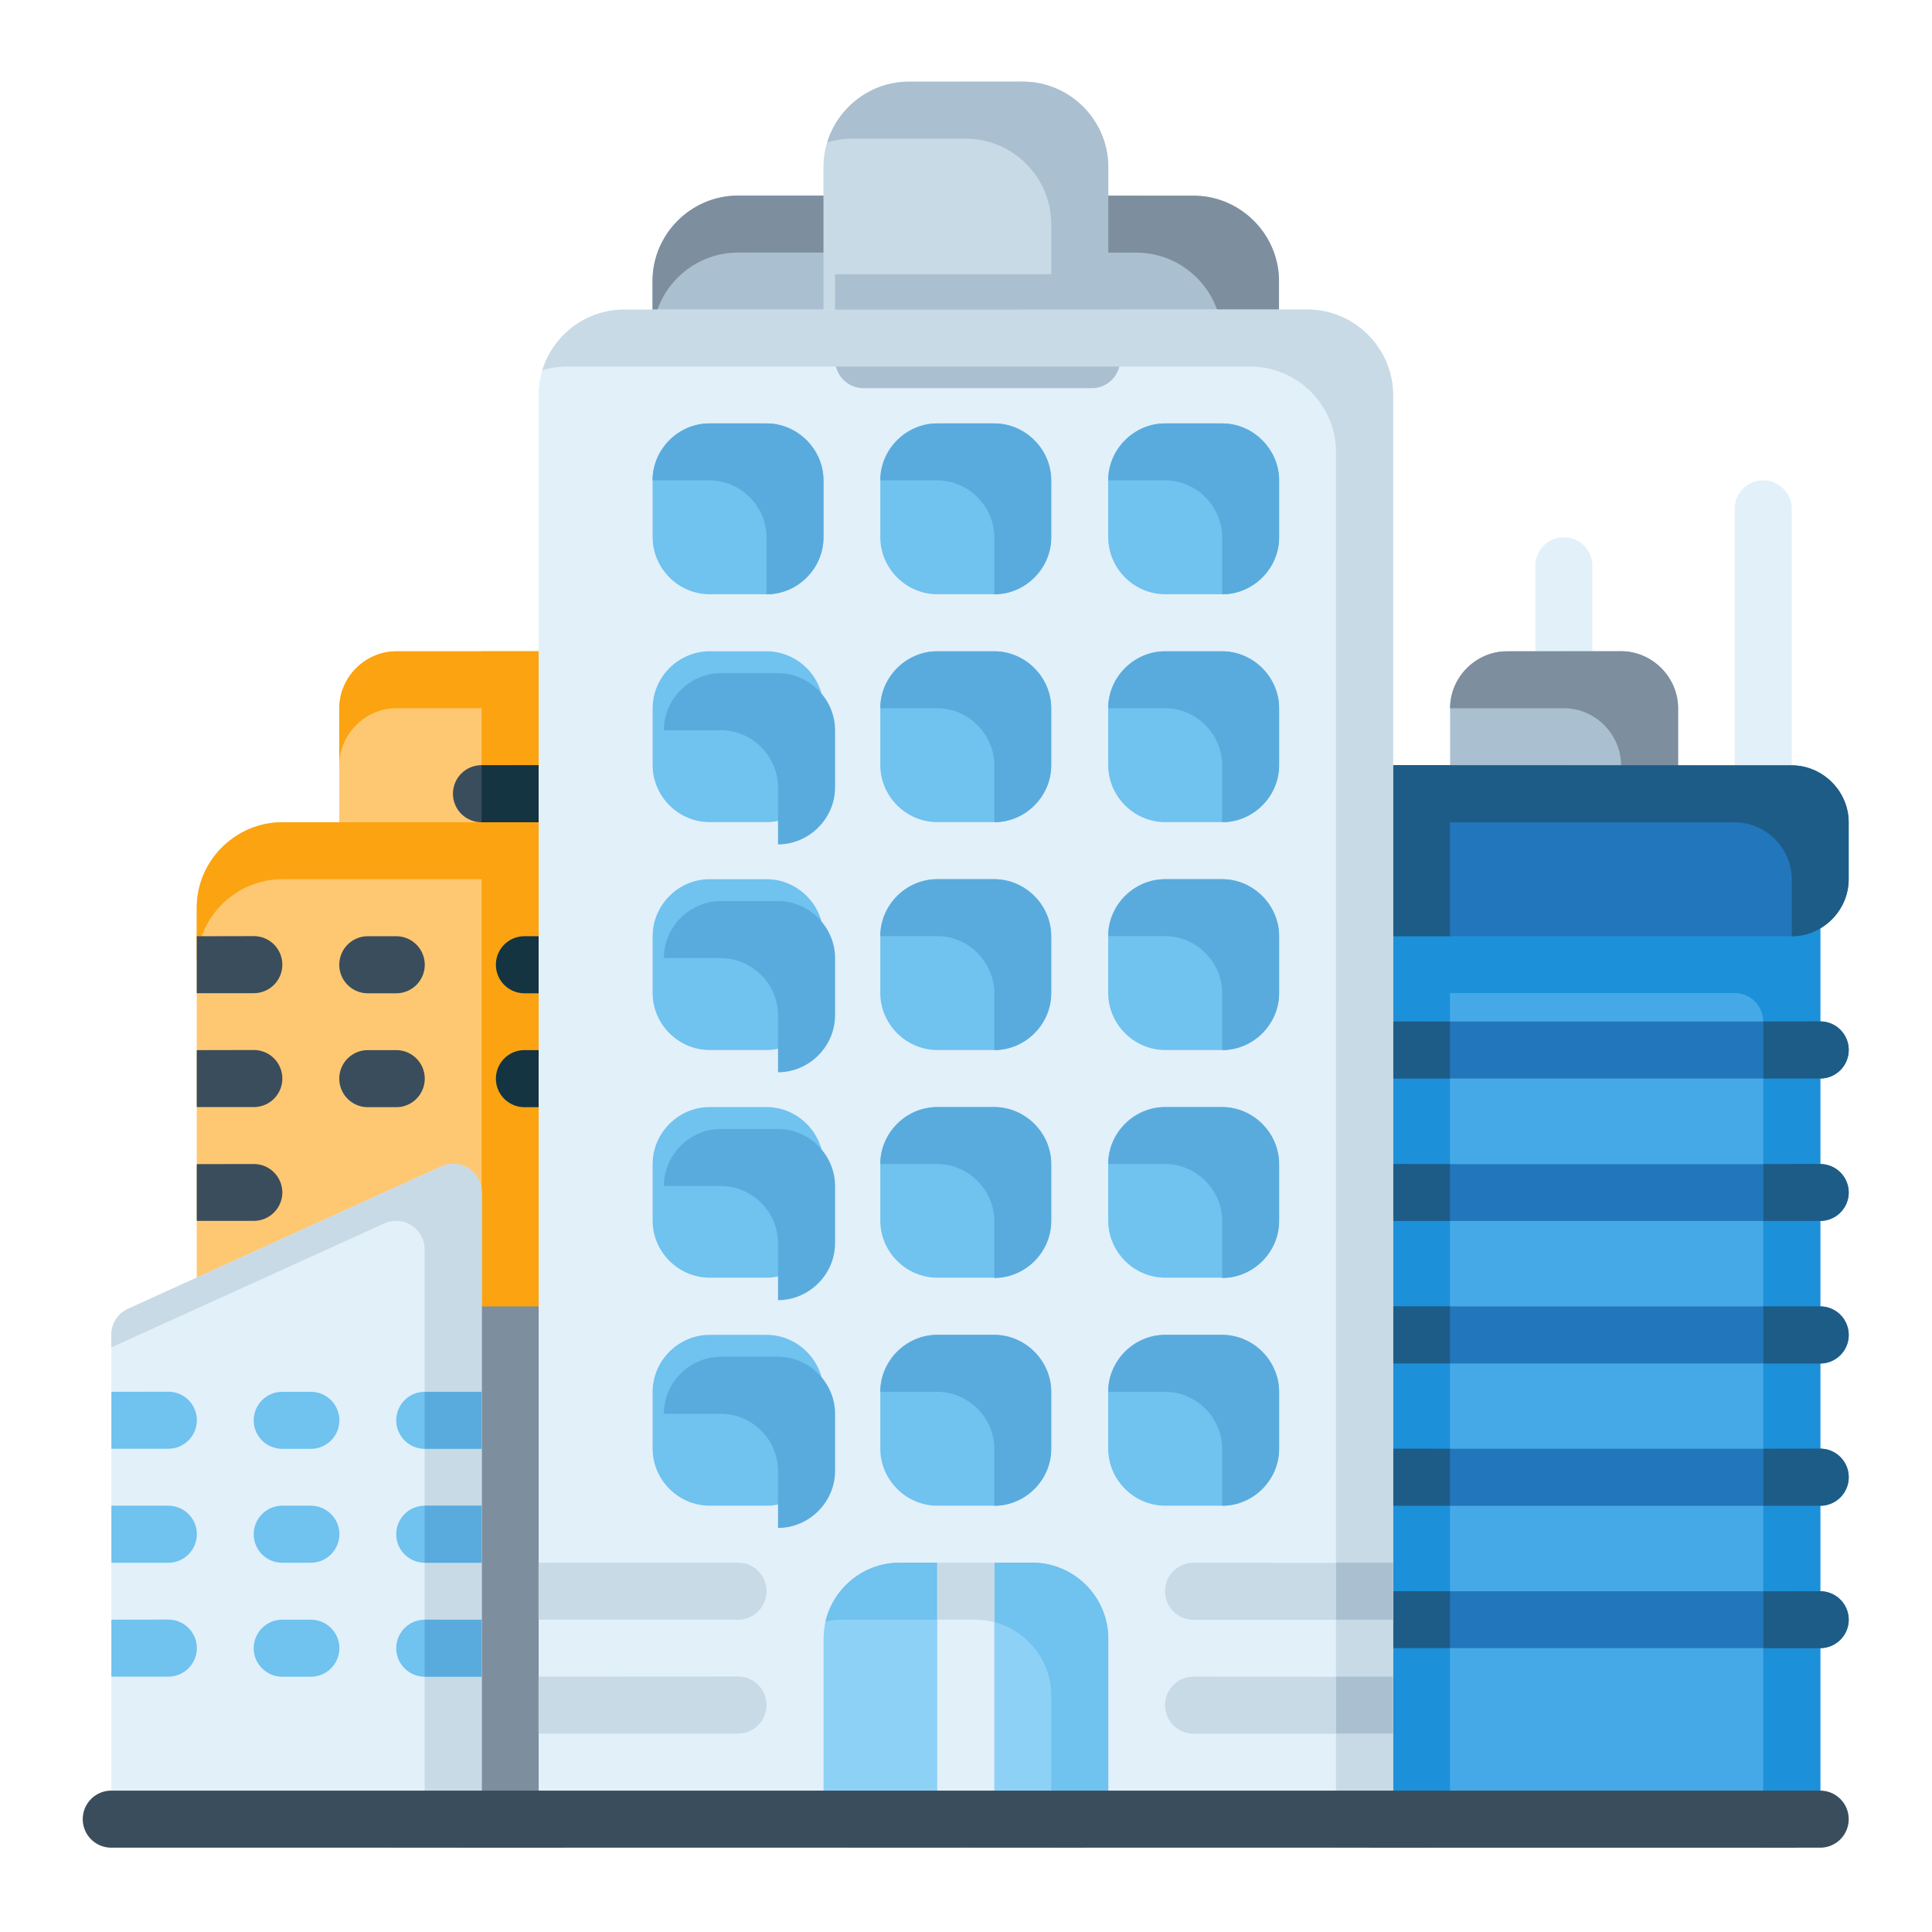 <?xml version="1.0" encoding="UTF-8" standalone="no"?> <svg xmlns:inkscape="http://www.inkscape.org/namespaces/inkscape" xmlns:sodipodi="http://sodipodi.sourceforge.net/DTD/sodipodi-0.dtd" xmlns="http://www.w3.org/2000/svg" xmlns:svg="http://www.w3.org/2000/svg" xmlns:rdf="http://www.w3.org/1999/02/22-rdf-syntax-ns#" xmlns:cc="http://creativecommons.org/ns#" xmlns:dc="http://purl.org/dc/elements/1.1/" width="64pt" height="64pt" viewBox="0 0 22.578 22.578" version="1.1" id="svg831" inkscape:version="1.1.2 (b8e25be833, 2022-02-05)" sodipodi:docname="Export - Unblash - 64px.svg.2022_11_25_22_15_20.0.svg" inkscape:export-filename="E:\Icon Design\TR Icon Design Project\Carlos - Icon Design Project\November\Asli Siap\Flat\09 - House Certificate.png" inkscape:export-xdpi="576" inkscape:export-ydpi="576"><defs id="defs825"><pattern id="EMFhbasepattern" patternUnits="userSpaceOnUse" width="6" height="6" x="0" y="0"></pattern><pattern id="EMFhbasepattern-9" patternUnits="userSpaceOnUse" width="6" height="6" x="0" y="0"></pattern><pattern id="EMFhbasepattern-0" patternUnits="userSpaceOnUse" width="6" height="6" x="0" y="0"></pattern><pattern id="EMFhbasepattern-7" patternUnits="userSpaceOnUse" width="6" height="6" x="0" y="0"></pattern><pattern id="EMFhbasepattern-2" patternUnits="userSpaceOnUse" width="6" height="6" x="0" y="0"></pattern><pattern id="EMFhbasepattern-98" patternUnits="userSpaceOnUse" width="6" height="6" x="0" y="0"></pattern><pattern id="EMFhbasepattern-6" patternUnits="userSpaceOnUse" width="6" height="6" x="0" y="0"></pattern><pattern id="EMFhbasepattern-01" patternUnits="userSpaceOnUse" width="6" height="6" x="0" y="0"></pattern><pattern id="EMFhbasepattern-07" patternUnits="userSpaceOnUse" width="6" height="6" x="0" y="0"></pattern><pattern id="EMFhbasepattern-8" patternUnits="userSpaceOnUse" width="6" height="6" x="0" y="0"></pattern><pattern id="EMFhbasepattern-4" patternUnits="userSpaceOnUse" width="6" height="6" x="0" y="0"></pattern><pattern id="EMFhbasepattern-40" patternUnits="userSpaceOnUse" width="6" height="6" x="0" y="0"></pattern><pattern id="EMFhbasepattern-08" patternUnits="userSpaceOnUse" width="6" height="6" x="0" y="0"></pattern><pattern id="EMFhbasepattern-04" patternUnits="userSpaceOnUse" width="6" height="6" x="0" y="0"></pattern><pattern id="EMFhbasepattern-014" patternUnits="userSpaceOnUse" width="6" height="6" x="0" y="0"></pattern><pattern id="EMFhbasepattern-27" patternUnits="userSpaceOnUse" width="6" height="6" x="0" y="0"></pattern><pattern id="EMFhbasepattern-09" patternUnits="userSpaceOnUse" width="6" height="6" x="0" y="0"></pattern><pattern id="EMFhbasepattern-5" patternUnits="userSpaceOnUse" width="6" height="6" x="0" y="0"></pattern><pattern id="EMFhbasepattern-018" patternUnits="userSpaceOnUse" width="6" height="6" x="0" y="0"></pattern><pattern id="EMFhbasepattern-3" patternUnits="userSpaceOnUse" width="6" height="6" x="0" y="0"></pattern></defs><g inkscape:label="Icon" inkscape:groupmode="layer" id="layer1" transform="translate(0,-274.422)"><g id="g66456" style="display:inline;stroke-width:0.795" transform="matrix(1.258,0,0,1.258,-76.225,-235.43)"><path style="color:#000000;fill:#aabfd0;stroke-width:0.795;stroke-linecap:round;stroke-linejoin:round;-inkscape-stroke:none" d="m 70.027,407.105 a 0.265,0.265 0 0 0 -0.264,0.266 l 0.023,2.854 a 0.265,0.265 0 0 0 0.436,0.201 l 2.156,-1.795 a 0.265,0.265 0 0 0 0.096,-0.203 v -0.529 c 3e-6,-0.435 -0.358,-0.793 -0.793,-0.793 z" id="path421726"></path><path id="path449894" style="color:#000000;fill:#7d8e9e;fill-opacity:1;stroke-width:0.795;stroke-linecap:round;stroke-linejoin:round;-inkscape-stroke:none" d="m 70.027,407.105 a 0.265,0.265 0 0 0 -0.264,0.266 l 0.002,0.264 h 1.386 c 0.435,0 0.793,0.358 0.793,0.793 v 0.529 a 0.265,0.265 0 0 1 -0.004,0.038 l 0.437,-0.364 a 0.265,0.265 0 0 0 0.096,-0.203 v -0.529 c 2e-6,-0.435 -0.358,-0.793 -0.793,-0.793 z"></path><path style="color:#000000;fill:#aabfd0;stroke-width:0.795;stroke-linecap:round;stroke-linejoin:round;-inkscape-stroke:none" d="m 67.447,407.105 c -0.435,0 -0.793,0.358 -0.793,0.793 v 1.232 a 0.265,0.265 0 0 0 0.283,0.264 l 2.703,-0.207 a 0.265,0.265 0 0 0 0.23,-0.348 l -0.52,-1.555 a 0.265,0.265 0 0 0 -0.25,-0.18 z" id="path421732"></path><path id="path444193" style="color:#000000;fill:#7d8e9e;fill-opacity:1;stroke-width:0.795;stroke-linecap:round;stroke-linejoin:round;-inkscape-stroke:none" d="m 69.102,407.105 h -1.655 c -0.435,0 -0.793,0.358 -0.793,0.793 v 0.529 c 0,-0.435 0.357,-0.793 0.793,-0.793 h 1.655 z" sodipodi:nodetypes="csscscc"></path><path style="color:#000000;fill:#c8dae5;stroke-width:0.795;stroke-linecap:round;stroke-linejoin:round;-inkscape-stroke:none" d="m 70.623,408.691 c 0.145,-5e-4 0.263,-0.118 0.264,-0.264 v -1.588 c 0,-0.435 -0.358,-0.793 -0.793,-0.793 h -1.059 c -0.435,0 -0.793,0.358 -0.793,0.793 v 1.588 c 4.96e-4,0.145 0.118,0.263 0.264,0.264 z" id="path423393"></path><path id="path451350" style="color:#000000;fill:#aabfd0;fill-opacity:1;stroke-width:0.795;stroke-linecap:round;stroke-linejoin:round;-inkscape-stroke:none" d="m 69.015,406.047 c -0.347,0.009 -0.641,0.245 -0.738,0.563 0.073,-0.022 0.15,-0.034 0.229,-0.034 h 1.059 c 0.435,0 0.793,0.357 0.793,0.793 v 1.322 h 0.266 c 0.145,-5.3e-4 0.263,-0.118 0.264,-0.264 v -1.588 c 0,-0.435 -0.357,-0.793 -0.793,-0.793 z" sodipodi:nodetypes="ccssscccscc"></path><path style="color:#000000;fill:#e2f0fa;stroke-width:0.795;stroke-linecap:round;stroke-linejoin:round;-inkscape-stroke:none" d="m 76.973,409.75 a 0.265,0.265 0 0 0 -0.266,0.266 v 2.645 a 0.265,0.265 0 0 0 0.266,0.266 0.265,0.265 0 0 0 0.264,-0.266 v -2.645 A 0.265,0.265 0 0 0 76.973,409.75 Z" id="path4550"></path><path style="color:#000000;fill:#e2f0fa;stroke-width:0.795;stroke-linecap:round;stroke-linejoin:round;-inkscape-stroke:none" d="m 75.121,410.279 a 0.265,0.265 0 0 0 -0.266,0.266 v 1.059 a 0.265,0.265 0 0 0 0.266,0.264 0.265,0.265 0 0 0 0.264,-0.264 v -1.059 a 0.265,0.265 0 0 0 -0.264,-0.266 z" id="path4552"></path><path style="color:#000000;fill:#aabfd0;stroke-width:0.795;stroke-linecap:round;stroke-linejoin:round;-inkscape-stroke:none" d="m 74.592,411.338 c -0.289,0 -0.529,0.24 -0.529,0.529 v 1.322 a 0.265,0.265 0 0 0 0.264,0.266 h 1.588 a 0.265,0.265 0 0 0 0.266,-0.266 v -1.322 c -3e-6,-0.289 -0.24,-0.529 -0.529,-0.529 z" id="path421752"></path><path id="path488096" style="color:#000000;fill:#7d8e9e;fill-opacity:1;stroke-width:0.795;stroke-linecap:round;stroke-linejoin:round;-inkscape-stroke:none" d="m 74.592,411.338 c -0.289,0 -0.529,0.24 -0.529,0.529 h 1.058 c 0.289,0 0.53,0.241 0.53,0.53 v 1.058 h 0.264 a 0.265,0.265 0 0 0 0.266,-0.266 v -1.322 c -3e-6,-0.289 -0.241,-0.53 -0.53,-0.53 z"></path><path style="color:#000000;fill:#46a9e7;stroke-width:0.795;stroke-linecap:round;stroke-linejoin:round;-inkscape-stroke:none" d="m 72.539,413.455 a 0.265,0.265 0 0 0 -0.266,0.246 l -0.592,8.467 a 0.265,0.265 0 0 0 0.264,0.283 h 5.291 a 0.265,0.265 0 0 0 0.266,-0.266 v -8.467 a 0.265,0.265 0 0 0 -0.266,-0.264 z" id="path421758"></path><path id="path517818" style="color:#000000;fill:#1c90d9;fill-opacity:1;stroke-width:0.795;stroke-linecap:round;stroke-linejoin:round;-inkscape-stroke:none" d="m 72.539,413.455 a 0.265,0.265 0 0 0 -0.266,0.246 l -0.592,8.467 a 0.265,0.265 0 0 0 0.264,0.283 h 1.851 a 0.265,0.265 0 0 0 0.266,-0.266 v -8.731 z"></path><path id="path461324" style="color:#000000;fill:#1c90d9;fill-opacity:1;stroke-width:0.795;stroke-linecap:round;stroke-linejoin:round;-inkscape-stroke:none" d="m 72.539,413.455 a 0.265,0.265 0 0 0 -0.266,0.246 l -0.057,0.812 h 4.49 a 0.265,0.265 0 0 1 0.266,0.264 v 7.674 h 0.264 a 0.265,0.265 0 0 0 0.266,-0.266 v -8.467 a 0.265,0.265 0 0 0 -0.266,-0.264 z"></path><path style="color:#000000;fill:#2276bc;stroke-width:0.795;stroke-linecap:round;stroke-linejoin:round;-inkscape-stroke:none" d="m 72.619,412.396 a 0.265,0.265 0 0 0 -0.264,0.266 l 0.006,1.059 a 0.265,0.265 0 0 0 0.264,0.264 h 4.611 c 0.289,0 0.529,-0.24 0.529,-0.529 v -0.529 c 0,-0.289 -0.24,-0.529 -0.529,-0.529 z" id="path421764"></path><path id="path519658" style="color:#000000;fill:#1d5c87;fill-opacity:1;stroke-width:0.795;stroke-linecap:round;stroke-linejoin:round;-inkscape-stroke:none" d="m 72.619,412.397 a 0.265,0.265 0 0 0 -0.264,0.266 l 0.006,1.058 a 0.265,0.265 0 0 0 0.264,0.264 h 1.437 v -1.588 z"></path><path id="path457300" style="color:#000000;fill:#1d5c87;fill-opacity:1;stroke-width:0.795;stroke-linecap:round;stroke-linejoin:round;-inkscape-stroke:none" d="m 72.619,412.397 a 0.265,0.265 0 0 0 -0.264,0.266 l 0.002,0.264 h 4.35 c 0.289,0 0.53,0.24 0.53,0.529 v 0.529 c 0,1.7e-4 0,2.6e-4 0,5.3e-4 0.289,-2.7e-4 0.529,-0.241 0.529,-0.53 v -0.529 c 0,-0.289 -0.241,-0.529 -0.53,-0.529 z"></path><path style="color:#000000;fill:#fec872;stroke-width:0.795;stroke-linecap:round;stroke-linejoin:round;-inkscape-stroke:none" d="m 64.273,411.338 c -0.289,0 -0.529,0.24 -0.529,0.529 v 1.322 a 0.265,0.265 0 0 0 0.264,0.266 h 2.732 a 0.265,0.265 0 0 0 0.232,-0.393 l -0.881,-1.588 a 0.265,0.265 0 0 0 -0.232,-0.137 z" id="path421770"></path><path id="path505806" style="color:#000000;fill:#fca311;fill-opacity:1;stroke-width:0.795;stroke-linecap:round;stroke-linejoin:round;-inkscape-stroke:none" d="m 65.066,411.338 v 2.117 h 1.674 a 0.265,0.265 0 0 0 0.233,-0.392 l -0.881,-1.588 a 0.265,0.265 0 0 0 -0.232,-0.137 z"></path><path id="path427576" style="color:#000000;fill:#fca311;fill-opacity:1;stroke-width:0.795;stroke-linecap:round;stroke-linejoin:round;-inkscape-stroke:none" d="m 65.86,411.338 h -1.586 c -0.289,0 -0.53,0.241 -0.53,0.53 v 0.529 c 0,-0.289 0.241,-0.53 0.53,-0.53 h 1.586 z" sodipodi:nodetypes="csscscc"></path><path style="color:#000000;fill:#fec872;stroke-width:0.795;stroke-linecap:round;stroke-linejoin:round;-inkscape-stroke:none" d="m 63.215,412.926 c -0.435,0 -0.795,0.358 -0.795,0.793 v 4.564 a 0.265,0.265 0 0 0 0.266,0.264 h 4.82 a 0.265,0.265 0 0 0 0.264,-0.289 l -0.475,-5.092 a 0.265,0.265 0 0 0 -0.264,-0.24 z" id="path421776"></path><path id="path434020" style="color:#000000;fill:#fca311;fill-opacity:1;stroke-width:0.795;stroke-linecap:round;stroke-linejoin:round;-inkscape-stroke:none" d="m 67.031,412.926 h -3.816 c -0.435,0 -0.795,0.358 -0.795,0.793 v 0.529 c 0,-0.435 0.36,-0.793 0.795,-0.793 h 3.816 z" sodipodi:nodetypes="csscscc"></path><path id="path509954" style="color:#000000;fill:#fca311;fill-opacity:1;stroke-width:0.795;stroke-linecap:round;stroke-linejoin:round;-inkscape-stroke:none" d="m 65.066,412.926 v 5.621 h 2.44 a 0.265,0.265 0 0 0 0.264,-0.289 l -0.474,-5.092 a 0.265,0.265 0 0 0 -0.264,-0.24 z"></path><path style="color:#000000;fill:#7d8e9e;fill-opacity:1;stroke-width:0.795;stroke-linecap:round;stroke-linejoin:round;-inkscape-stroke:none" d="m 64.273,417.424 a 0.265,0.265 0 0 0 -0.266,0.264 v 4.498 a 0.265,0.265 0 0 0 0.266,0.266 h 2.115 a 0.265,0.265 0 0 0 0.266,-0.266 v -4.498 a 0.265,0.265 0 0 0 -0.266,-0.264 z" id="path421782"></path><path style="color:#000000;fill:#3a4d5c;stroke-width:0.795;stroke-linecap:round;stroke-linejoin:round;-inkscape-stroke:none" d="m 65.066,412.396 a 0.265,0.265 0 0 0 -0.266,0.264 0.265,0.265 0 0 0 0.266,0.266 h 0.793 a 0.265,0.265 0 0 0 0.266,-0.266 0.265,0.265 0 0 0 -0.266,-0.264 z" id="path4592"></path><path id="path507958" style="color:#000000;fill:#143441;fill-opacity:1;stroke-width:0.795;stroke-linecap:round;stroke-linejoin:round;-inkscape-stroke:none" d="m 65.066,412.397 v 0.529 h 0.793 a 0.265,0.265 0 0 0 0.266,-0.266 0.265,0.265 0 0 0 -0.266,-0.264 z"></path><path style="color:#000000;fill:#e2f0fa;stroke-width:0.795;stroke-linecap:round;stroke-linejoin:round;-inkscape-stroke:none" d="m 64.691,416.124 -2.91,1.322 a 0.265,0.265 0 0 0 -0.154,0.242 v 4.498 a 0.265,0.265 0 0 0 0.264,0.264 h 2.91 a 0.265,0.265 0 0 0 0.266,-0.264 v -5.822 a 0.265,0.265 0 0 0 -0.375,-0.24 z" id="path435552"></path><path id="path436021" style="color:#000000;fill:#c8dae5;fill-opacity:1;stroke-width:0.795;stroke-linecap:round;stroke-linejoin:round;-inkscape-stroke:none" d="m 64.805,416.1 a 0.265,0.265 0 0 0 -0.114,0.024 l -2.91,1.322 a 0.265,0.265 0 0 0 -0.155,0.242 v 0.117 l 2.536,-1.152 a 0.265,0.265 0 0 1 0.375,0.24 v 5.557 h 0.264 a 0.265,0.265 0 0 0 0.266,-0.264 v -5.822 a 0.265,0.265 0 0 0 -0.261,-0.265 z"></path><path style="color:#000000;fill:#3a4d5c;stroke-width:0.795;stroke-linecap:round;stroke-linejoin:round;-inkscape-stroke:none" d="m 62.42,416.102 v 0.527 h 0.529 a 0.265,0.265 0 0 0 0.266,-0.264 0.265,0.265 0 0 0 -0.266,-0.264 z" id="path512196"></path><path style="color:#000000;fill:#143441;fill-opacity:1;stroke-width:0.795;stroke-linecap:round;stroke-linejoin:round;-inkscape-stroke:none" d="m 65.463,415.043 a 0.265,0.265 0 0 0 -0.264,0.264 0.265,0.265 0 0 0 0.264,0.266 h 0.926 a 0.265,0.265 0 0 0 0.266,-0.266 0.265,0.265 0 0 0 -0.266,-0.264 z" id="path512194"></path><path style="color:#000000;fill:#3a4d5c;stroke-width:0.795;stroke-linecap:round;stroke-linejoin:round;-inkscape-stroke:none" d="m 64.008,415.043 a 0.265,0.265 0 0 0 -0.264,0.264 0.265,0.265 0 0 0 0.264,0.266 h 0.266 a 0.265,0.265 0 0 0 0.264,-0.266 0.265,0.265 0 0 0 -0.264,-0.264 z" id="path512192"></path><path style="color:#000000;fill:#3a4d5c;stroke-width:0.795;stroke-linecap:round;stroke-linejoin:round;-inkscape-stroke:none" d="m 62.42,415.043 v 0.529 h 0.529 a 0.265,0.265 0 0 0 0.266,-0.266 0.265,0.265 0 0 0 -0.266,-0.264 z" id="path512190"></path><path style="color:#000000;fill:#143441;fill-opacity:1;stroke-width:0.795;stroke-linecap:round;stroke-linejoin:round;-inkscape-stroke:none" d="m 65.463,413.985 a 0.265,0.265 0 0 0 -0.264,0.264 0.265,0.265 0 0 0 0.264,0.266 h 0.926 a 0.265,0.265 0 0 0 0.266,-0.266 0.265,0.265 0 0 0 -0.266,-0.264 z" id="path512188"></path><path style="color:#000000;fill:#3a4d5c;stroke-width:0.795;stroke-linecap:round;stroke-linejoin:round;-inkscape-stroke:none" d="m 64.008,413.985 a 0.265,0.265 0 0 0 -0.264,0.264 0.265,0.265 0 0 0 0.264,0.266 h 0.266 a 0.265,0.265 0 0 0 0.264,-0.266 0.265,0.265 0 0 0 -0.264,-0.264 z" id="path512186"></path><path style="color:#000000;fill:#3a4d5c;stroke-width:0.795;stroke-linecap:round;stroke-linejoin:round;-inkscape-stroke:none" d="m 62.42,413.985 v 0.529 h 0.529 a 0.265,0.265 0 0 0 0.266,-0.266 0.265,0.265 0 0 0 -0.266,-0.264 z" id="path4578"></path><path style="color:#000000;fill:#2276bc;stroke-width:0.795;stroke-linecap:round;stroke-linejoin:round;-inkscape-stroke:none" d="m 73.268,414.777 a 0.265,0.265 0 0 0 -0.264,0.266 0.265,0.265 0 0 0 0.264,0.264 h 4.234 a 0.265,0.265 0 0 0 0.264,-0.264 0.265,0.265 0 0 0 -0.264,-0.266 z" id="path4538"></path><path style="color:#000000;fill:#2276bc;stroke-width:0.795;stroke-linecap:round;stroke-linejoin:round;-inkscape-stroke:none" d="m 73.268,416.102 a 0.265,0.265 0 0 0 -0.264,0.264 0.265,0.265 0 0 0 0.264,0.264 h 4.234 a 0.265,0.265 0 0 0 0.264,-0.264 0.265,0.265 0 0 0 -0.264,-0.264 z" id="path4540"></path><path style="color:#000000;fill:#2276bc;stroke-width:0.795;stroke-linecap:round;stroke-linejoin:round;-inkscape-stroke:none" d="m 73.268,417.424 a 0.265,0.265 0 0 0 -0.264,0.264 0.265,0.265 0 0 0 0.264,0.266 h 4.234 a 0.265,0.265 0 0 0 0.264,-0.266 0.265,0.265 0 0 0 -0.264,-0.264 z" id="path4542"></path><path style="color:#000000;fill:#2276bc;stroke-width:0.795;stroke-linecap:round;stroke-linejoin:round;-inkscape-stroke:none" d="m 73.268,418.746 a 0.265,0.265 0 0 0 -0.264,0.266 0.265,0.265 0 0 0 0.264,0.264 h 4.234 a 0.265,0.265 0 0 0 0.264,-0.264 0.265,0.265 0 0 0 -0.264,-0.266 z" id="path4544"></path><path style="color:#000000;fill:#2276bc;stroke-width:0.795;stroke-linecap:round;stroke-linejoin:round;-inkscape-stroke:none" d="m 73.268,420.07 a 0.265,0.265 0 0 0 -0.264,0.264 0.265,0.265 0 0 0 0.264,0.264 h 4.234 a 0.265,0.265 0 0 0 0.264,-0.264 0.265,0.265 0 0 0 -0.264,-0.264 z" id="path4546"></path><path id="path524465" style="color:#000000;fill:#1d5c87;fill-opacity:1;stroke-width:0.795;stroke-linecap:round;stroke-linejoin:round;-inkscape-stroke:none" d="m 73.267,414.777 a 0.265,0.265 0 0 0 -0.264,0.266 0.265,0.265 0 0 0 0.264,0.264 h 0.795 v -0.529 z m 0,1.324 a 0.265,0.265 0 0 0 -0.264,0.264 0.265,0.265 0 0 0 0.264,0.264 h 0.795 v -0.527 z m 0,1.322 a 0.265,0.265 0 0 0 -0.264,0.264 0.265,0.265 0 0 0 0.264,0.266 h 0.795 v -0.53 z m 0,1.322 a 0.265,0.265 0 0 0 -0.264,0.266 0.265,0.265 0 0 0 0.264,0.264 h 0.795 v -0.529 z m 0,1.324 a 0.265,0.265 0 0 0 -0.264,0.264 0.265,0.265 0 0 0 0.264,0.264 h 0.795 v -0.527 z"></path><path style="color:#000000;fill:#e2f0fa;stroke-width:0.795;stroke-linecap:round;stroke-linejoin:round;-inkscape-stroke:none" d="m 66.389,408.164 c -0.435,0 -0.793,0.358 -0.793,0.793 v 13.229 a 0.265,0.265 0 0 0 0.264,0.266 h 7.408 a 0.265,0.265 0 0 0 0.266,-0.266 v -13.229 c 0,-0.435 -0.36,-0.793 -0.795,-0.793 z" id="path421820"></path><path id="path88960" style="fill:#aabfd0;fill-opacity:1;stroke:none;stroke-width:1.59;stroke-linecap:round;stroke-linejoin:round" d="m 257.924,482.146 v 2.998 c 0.002,0.55 0.446,0.994 0.996,0.996 h 8.002 c 0.55,-0.002 0.994,-0.446 0.996,-0.996 v -2.998 z" transform="matrix(0.265,0,0,0.265,0,280.067)"></path><path id="path440676" style="color:#000000;fill:#c8dae5;fill-opacity:1;stroke-width:0.795;stroke-linecap:round;stroke-linejoin:round;-inkscape-stroke:none" d="m 66.389,408.164 c -0.356,0 -0.659,0.239 -0.759,0.563 0.073,-0.022 0.15,-0.034 0.229,-0.034 h 6.349 c 0.435,0 0.795,0.357 0.795,0.793 v 12.965 h 0.264 a 0.265,0.265 0 0 0 0.266,-0.266 v -13.229 c 0,-0.435 -0.36,-0.793 -0.795,-0.793 z"></path><path style="color:#000000;fill:#8ed1f7;stroke-width:0.795;stroke-linecap:round;stroke-linejoin:round;-inkscape-stroke:none" d="m 70.623,422.451 c 0.146,-5e-4 0.264,-0.119 0.264,-0.266 v -1.676 c 0,-0.387 -0.319,-0.705 -0.705,-0.705 -0.411,0 -0.823,0 -1.234,0 -0.387,0 -0.705,0.319 -0.705,0.705 v 1.676 c -5.73e-4,0.146 0.117,0.265 0.264,0.266 z" id="path424234" sodipodi:nodetypes="ccsccsccc"></path><g id="g454847" style="stroke-width:0.795"><path style="color:#000000;fill:#70c2ef;stroke-width:0.795;stroke-linecap:round;stroke-linejoin:round;-inkscape-stroke:none" d="m 67.184,417.688 c -0.289,0 -0.529,0.24 -0.529,0.529 v 0.529 c 4e-6,0.289 0.24,0.529 0.529,0.529 h 0.529 c 0.289,0 0.529,-0.24 0.529,-0.529 v -0.529 c -3e-6,-0.289 -0.24,-0.529 -0.529,-0.529 z" id="path421832"></path><path style="color:#000000;fill:#70c2ef;stroke-width:0.795;stroke-linecap:round;stroke-linejoin:round;-inkscape-stroke:none" d="m 69.299,417.688 c -0.289,0 -0.529,0.24 -0.529,0.529 v 0.529 c 4e-6,0.289 0.24,0.529 0.529,0.529 h 0.529 c 0.289,0 0.529,-0.24 0.529,-0.529 v -0.529 c -2e-6,-0.289 -0.24,-0.529 -0.529,-0.529 z" id="path421838"></path><path style="color:#000000;fill:#70c2ef;stroke-width:0.795;stroke-linecap:round;stroke-linejoin:round;-inkscape-stroke:none" d="m 71.416,417.688 c -0.289,0 -0.529,0.24 -0.529,0.529 v 0.529 c 4e-6,0.289 0.24,0.529 0.529,0.529 h 0.529 c 0.289,0 0.529,-0.24 0.529,-0.529 v -0.529 c -4e-6,-0.289 -0.24,-0.529 -0.529,-0.529 z" id="path421844"></path></g><g id="g454842" style="stroke-width:0.795"><path style="color:#000000;fill:#70c2ef;stroke-width:0.795;stroke-linecap:round;stroke-linejoin:round;-inkscape-stroke:none" d="m 67.184,415.572 c -0.289,0 -0.529,0.24 -0.529,0.529 v 0.527 c 4e-6,0.289 0.24,0.529 0.529,0.529 h 0.529 c 0.289,0 0.529,-0.24 0.529,-0.529 v -0.527 c -3e-6,-0.289 -0.24,-0.529 -0.529,-0.529 z" id="path421850"></path><path style="color:#000000;fill:#70c2ef;stroke-width:0.795;stroke-linecap:round;stroke-linejoin:round;-inkscape-stroke:none" d="m 69.299,415.572 c -0.289,0 -0.529,0.24 -0.529,0.529 v 0.527 c 4e-6,0.289 0.24,0.529 0.529,0.529 h 0.529 c 0.289,0 0.529,-0.24 0.529,-0.529 v -0.527 c -2e-6,-0.289 -0.24,-0.529 -0.529,-0.529 z" id="path421856"></path><path style="color:#000000;fill:#70c2ef;stroke-width:0.795;stroke-linecap:round;stroke-linejoin:round;-inkscape-stroke:none" d="m 71.416,415.572 c -0.289,0 -0.529,0.24 -0.529,0.529 v 0.527 c 4e-6,0.289 0.24,0.529 0.529,0.529 h 0.529 c 0.289,0 0.529,-0.24 0.529,-0.529 v -0.527 c -4e-6,-0.289 -0.24,-0.529 -0.529,-0.529 z" id="path421862"></path></g><g id="g454837" style="stroke-width:0.795"><path style="color:#000000;fill:#70c2ef;stroke-width:0.795;stroke-linecap:round;stroke-linejoin:round;-inkscape-stroke:none" d="m 67.184,413.455 c -0.289,0 -0.529,0.24 -0.529,0.529 v 0.529 c 4e-6,0.289 0.24,0.529 0.529,0.529 h 0.529 c 0.289,0 0.529,-0.24 0.529,-0.529 v -0.529 c -3e-6,-0.289 -0.24,-0.529 -0.529,-0.529 z" id="path421868"></path><path style="color:#000000;fill:#70c2ef;stroke-width:0.795;stroke-linecap:round;stroke-linejoin:round;-inkscape-stroke:none" d="m 69.299,413.455 c -0.289,0 -0.529,0.24 -0.529,0.529 v 0.529 c 4e-6,0.289 0.24,0.529 0.529,0.529 h 0.529 c 0.289,0 0.529,-0.24 0.529,-0.529 v -0.529 c -2e-6,-0.289 -0.24,-0.529 -0.529,-0.529 z" id="path421874"></path><path style="color:#000000;fill:#70c2ef;stroke-width:0.795;stroke-linecap:round;stroke-linejoin:round;-inkscape-stroke:none" d="m 71.416,413.455 c -0.289,0 -0.529,0.24 -0.529,0.529 v 0.529 c 4e-6,0.289 0.24,0.529 0.529,0.529 h 0.529 c 0.289,0 0.529,-0.24 0.529,-0.529 v -0.529 c -4e-6,-0.289 -0.24,-0.529 -0.529,-0.529 z" id="path421880"></path></g><g id="g454832" style="stroke-width:0.795"><path style="color:#000000;fill:#70c2ef;stroke-width:0.795;stroke-linecap:round;stroke-linejoin:round;-inkscape-stroke:none" d="m 67.184,411.338 c -0.289,0 -0.529,0.24 -0.529,0.529 v 0.529 c 4e-6,0.289 0.24,0.529 0.529,0.529 h 0.529 c 0.289,0 0.529,-0.24 0.529,-0.529 v -0.529 c -3e-6,-0.289 -0.24,-0.529 -0.529,-0.529 z" id="path421886"></path><path style="color:#000000;fill:#70c2ef;stroke-width:0.795;stroke-linecap:round;stroke-linejoin:round;-inkscape-stroke:none" d="m 69.299,411.338 c -0.289,0 -0.529,0.24 -0.529,0.529 v 0.529 c 4e-6,0.289 0.24,0.529 0.529,0.529 h 0.529 c 0.289,0 0.529,-0.24 0.529,-0.529 v -0.529 c -2e-6,-0.289 -0.24,-0.529 -0.529,-0.529 z" id="path421892"></path><path style="color:#000000;fill:#70c2ef;stroke-width:0.795;stroke-linecap:round;stroke-linejoin:round;-inkscape-stroke:none" d="m 71.416,411.338 c -0.289,0 -0.529,0.24 -0.529,0.529 v 0.529 c 4e-6,0.289 0.24,0.529 0.529,0.529 h 0.529 c 0.289,0 0.529,-0.24 0.529,-0.529 v -0.529 c -4e-6,-0.289 -0.24,-0.529 -0.529,-0.529 z" id="path421898"></path></g><path id="path4526" style="color:#000000;fill:#c8dae5;stroke-width:0.795;stroke-linecap:round;stroke-linejoin:round;-inkscape-stroke:none" d="m 65.595,419.805 v 0.529 h 1.852 a 0.265,0.265 0 0 0 0.266,-0.264 0.265,0.265 0 0 0 -0.266,-0.266 z m 6.086,0 a 0.265,0.265 0 0 0 -0.266,0.266 0.265,0.265 0 0 0 0.266,0.264 h 1.852 v -0.529 z m -6.086,1.058 v 0.529 h 1.852 a 0.265,0.265 0 0 0 0.266,-0.266 0.265,0.265 0 0 0 -0.266,-0.264 z m 6.086,0 a 0.265,0.265 0 0 0 -0.266,0.264 0.265,0.265 0 0 0 0.266,0.266 h 1.852 v -0.529 z"></path><path id="path526470" style="color:#000000;fill:#70c2ef;fill-opacity:1;stroke-width:0.795;stroke-linecap:round;stroke-linejoin:round;-inkscape-stroke:none" d="m 68.947,419.805 c -0.332,0 -0.614,0.235 -0.687,0.547 0.051,-0.012 0.103,-0.018 0.158,-0.018 0.412,0 0.823,0 1.235,0 0.387,0 0.705,0.318 0.705,0.705 v 1.412 h 0.266 c 0.146,-5.3e-4 0.264,-0.119 0.264,-0.266 v -1.676 c 0,-0.387 -0.318,-0.705 -0.705,-0.705 -0.412,0 -0.823,0 -1.235,10e-6 z" sodipodi:nodetypes="ccccscccscc"></path><path id="path4560" style="color:#000000;fill:#70c2ef;stroke-width:0.795;stroke-linecap:round;stroke-linejoin:round;-inkscape-stroke:none" d="m 61.627,418.217 v 0.529 h 0.53 c 0.145,-5.2e-4 0.263,-0.118 0.264,-0.264 5.3e-4,-0.146 -0.117,-0.265 -0.264,-0.266 z m 1.588,0 c -0.147,-5.3e-4 -0.266,0.119 -0.266,0.266 5.29e-4,0.146 0.119,0.264 0.266,0.264 h 0.264 c 0.146,5.3e-4 0.265,-0.117 0.266,-0.264 5.29e-4,-0.147 -0.119,-0.266 -0.266,-0.266 z m 1.322,0 c -0.146,5.3e-4 -0.264,0.119 -0.264,0.266 5.29e-4,0.145 0.118,0.263 0.264,0.264 h 0.529 v -0.529 z m -2.91,1.058 v 0.53 h 0.53 c 0.146,-5.3e-4 0.263,-0.119 0.264,-0.264 5.3e-4,-0.146 -0.117,-0.265 -0.264,-0.266 z m 1.588,0 c -0.147,-5.3e-4 -0.266,0.119 -0.266,0.266 2.65e-4,0.146 0.119,0.265 0.266,0.264 h 0.264 c 0.146,5.3e-4 0.265,-0.118 0.266,-0.264 5.29e-4,-0.147 -0.119,-0.266 -0.266,-0.266 z m 1.322,0 c -0.146,5.3e-4 -0.264,0.119 -0.264,0.266 2.65e-4,0.146 0.118,0.263 0.264,0.264 h 0.529 v -0.53 z m -2.91,1.059 v 0.529 h 0.53 c 0.146,-5.3e-4 0.264,-0.119 0.264,-0.266 -5.29e-4,-0.145 -0.118,-0.263 -0.264,-0.264 z m 1.588,0 c -0.146,-5.3e-4 -0.265,0.117 -0.266,0.264 -5.29e-4,0.147 0.119,0.266 0.266,0.266 h 0.264 c 0.147,5.3e-4 0.266,-0.119 0.266,-0.266 -5.29e-4,-0.146 -0.119,-0.264 -0.266,-0.264 z m 1.322,0 c -0.145,5.3e-4 -0.263,0.118 -0.264,0.264 -5.29e-4,0.146 0.117,0.265 0.264,0.266 h 0.529 v -0.529 z"></path><path style="color:#000000;fill:#70c2ef;stroke-width:0.795;stroke-linecap:round;stroke-linejoin:round;-inkscape-stroke:none" d="m 67.184,409.221 c -0.289,0 -0.529,0.24 -0.529,0.529 v 0.529 c 4e-6,0.289 0.24,0.529 0.529,0.529 h 0.529 c 0.289,0 0.529,-0.24 0.529,-0.529 V 409.75 c -3e-6,-0.289 -0.24,-0.529 -0.529,-0.529 z" id="path421982"></path><path style="color:#000000;fill:#70c2ef;stroke-width:0.795;stroke-linecap:round;stroke-linejoin:round;-inkscape-stroke:none" d="m 69.299,409.221 c -0.289,0 -0.529,0.24 -0.529,0.529 v 0.529 c 4e-6,0.289 0.24,0.529 0.529,0.529 h 0.529 c 0.289,0 0.529,-0.24 0.529,-0.529 V 409.75 c -2e-6,-0.289 -0.24,-0.529 -0.529,-0.529 z" id="path421988"></path><path style="color:#000000;fill:#70c2ef;stroke-width:0.795;stroke-linecap:round;stroke-linejoin:round;-inkscape-stroke:none" d="m 71.416,409.221 c -0.289,0 -0.529,0.24 -0.529,0.529 v 0.529 c 4e-6,0.289 0.24,0.529 0.529,0.529 h 0.529 c 0.289,0 0.529,-0.24 0.529,-0.529 V 409.75 c -4e-6,-0.289 -0.24,-0.529 -0.529,-0.529 z" id="path421994"></path><path id="path4602" style="color:#000000;fill:#e2f0fa;stroke-width:0.795;stroke-linecap:round;stroke-linejoin:round;-inkscape-stroke:none" d="m 69.299,419.805 v 2.381 a 0.265,0.265 0 0 0 0.266,0.266 0.265,0.265 0 0 0 0.264,-0.266 v -2.381 h -0.264 z"></path><path style="color:#000000;fill:#3a4d5c;stroke-width:0.795;stroke-linecap:round;stroke-linejoin:round;-inkscape-stroke:none" d="m 61.627,421.922 a 0.265,0.265 0 0 0 -0.266,0.264 0.265,0.265 0 0 0 0.266,0.266 h 15.875 a 0.265,0.265 0 0 0 0.264,-0.266 0.265,0.265 0 0 0 -0.264,-0.264 z" id="path4524"></path><path id="path437276" style="color:#000000;fill:#5aabdd;fill-opacity:1;stroke-width:0.795;stroke-linecap:round;stroke-linejoin:round;-inkscape-stroke:none" d="m 64.537,418.217 v 0.529 h 0.529 v -0.529 z m 0,1.058 v 0.53 h 0.529 v -0.53 z m 0,1.059 v 0.529 h 0.529 v -0.529 z"></path><path id="path452878" style="color:#000000;fill:#5aabdd;fill-opacity:1;stroke-width:0.795;stroke-linecap:round;stroke-linejoin:round;-inkscape-stroke:none" d="m 67.183,409.221 c -0.289,0 -0.529,0.24 -0.529,0.529 h 0.529 c 0.289,0 0.53,0.241 0.53,0.53 v 0.529 c 0.289,-2.6e-4 0.529,-0.24 0.529,-0.529 v -0.529 c -2e-6,-0.289 -0.241,-0.53 -0.53,-0.53 z"></path><path id="path454814" style="color:#000000;fill:#5aabdd;fill-opacity:1;stroke-width:0.795;stroke-linecap:round;stroke-linejoin:round;-inkscape-stroke:none" d="m 69.299,409.221 c -0.289,0 -0.529,0.24 -0.529,0.529 h 0.529 c 0.289,0 0.53,0.241 0.53,0.53 v 0.529 c 0.289,-2.7e-4 0.529,-0.24 0.529,-0.529 v -0.529 c -2e-6,-0.289 -0.241,-0.53 -0.53,-0.53 z"></path><path id="path454816" style="color:#000000;fill:#5aabdd;fill-opacity:1;stroke-width:0.795;stroke-linecap:round;stroke-linejoin:round;-inkscape-stroke:none" d="m 71.416,409.221 c -0.289,0 -0.529,0.24 -0.529,0.529 h 0.529 c 0.289,0 0.53,0.241 0.53,0.53 v 0.529 c 0.289,-2.7e-4 0.529,-0.24 0.529,-0.529 v -0.529 c -2e-6,-0.289 -0.241,-0.53 -0.53,-0.53 z"></path><g id="g454827" transform="translate(-4.921474e-5,2.117)" style="stroke-width:0.795"><path id="path454818" style="color:#000000;fill:#5aabdd;fill-opacity:1;stroke-width:3.004;stroke-linecap:round;stroke-linejoin:round;-inkscape-stroke:none" d="m 253.922,488.141 c -1.092,0 -1.999,0.908 -2,2 h 2 c 1.093,0 2.002,0.909 2.002,2.002 v 2 c 1.092,-0.001 2,-0.908 2,-2 v -2 c -1e-5,-1.093 -0.909,-2.002 -2.002,-2.002 z" transform="matrix(0.265,0,0,0.265,0,280.067)"></path><path id="path454820" style="color:#000000;fill:#5aabdd;fill-opacity:1;stroke-width:0.795;stroke-linecap:round;stroke-linejoin:round;-inkscape-stroke:none" d="m 69.299,409.221 c -0.289,0 -0.529,0.24 -0.529,0.529 h 0.529 c 0.289,0 0.53,0.241 0.53,0.53 v 0.529 c 0.289,-2.7e-4 0.529,-0.24 0.529,-0.529 v -0.529 c -2e-6,-0.289 -0.241,-0.53 -0.53,-0.53 z"></path><path id="path454822" style="color:#000000;fill:#5aabdd;fill-opacity:1;stroke-width:0.795;stroke-linecap:round;stroke-linejoin:round;-inkscape-stroke:none" d="m 71.416,409.221 c -0.289,0 -0.529,0.24 -0.529,0.529 h 0.529 c 0.289,0 0.53,0.241 0.53,0.53 v 0.529 c 0.289,-2.7e-4 0.529,-0.24 0.529,-0.529 v -0.529 c -2e-6,-0.289 -0.241,-0.53 -0.53,-0.53 z"></path></g><g id="g454935" transform="translate(-4.921474e-5,4.234)" style="stroke-width:0.795"><path id="path454929" style="color:#000000;fill:#5aabdd;fill-opacity:1;stroke-width:3.004;stroke-linecap:round;stroke-linejoin:round;-inkscape-stroke:none" d="m 253.922,488.141 c -1.092,0 -1.999,0.908 -2,2 h 2 c 1.093,0 2.002,0.909 2.002,2.002 v 2 c 1.092,-0.001 2,-0.908 2,-2 v -2 c -1e-5,-1.093 -0.909,-2.002 -2.002,-2.002 z" transform="matrix(0.265,0,0,0.265,0,280.067)"></path><path id="path454931" style="color:#000000;fill:#5aabdd;fill-opacity:1;stroke-width:0.795;stroke-linecap:round;stroke-linejoin:round;-inkscape-stroke:none" d="m 69.299,409.221 c -0.289,0 -0.529,0.24 -0.529,0.529 h 0.529 c 0.289,0 0.53,0.241 0.53,0.53 v 0.529 c 0.289,-2.7e-4 0.529,-0.24 0.529,-0.529 v -0.529 c -2e-6,-0.289 -0.241,-0.53 -0.53,-0.53 z"></path><path id="path454933" style="color:#000000;fill:#5aabdd;fill-opacity:1;stroke-width:0.795;stroke-linecap:round;stroke-linejoin:round;-inkscape-stroke:none" d="m 71.416,409.221 c -0.289,0 -0.529,0.24 -0.529,0.529 h 0.529 c 0.289,0 0.53,0.241 0.53,0.53 v 0.529 c 0.289,-2.7e-4 0.529,-0.24 0.529,-0.529 v -0.529 c -2e-6,-0.289 -0.241,-0.53 -0.53,-0.53 z"></path></g><g id="g454943" transform="translate(-4.921474e-5,6.351)" style="stroke-width:0.795"><path id="path454937" style="color:#000000;fill:#5aabdd;fill-opacity:1;stroke-width:3.004;stroke-linecap:round;stroke-linejoin:round;-inkscape-stroke:none" d="m 253.922,488.141 c -1.092,0 -1.999,0.908 -2,2 h 2 c 1.093,0 2.002,0.909 2.002,2.002 v 2 c 1.092,-0.001 2,-0.908 2,-2 v -2 c -1e-5,-1.093 -0.909,-2.002 -2.002,-2.002 z" transform="matrix(0.265,0,0,0.265,0,280.067)"></path><path id="path454939" style="color:#000000;fill:#5aabdd;fill-opacity:1;stroke-width:0.795;stroke-linecap:round;stroke-linejoin:round;-inkscape-stroke:none" d="m 69.299,409.221 c -0.289,0 -0.529,0.24 -0.529,0.529 h 0.529 c 0.289,0 0.53,0.241 0.53,0.53 v 0.529 c 0.289,-2.7e-4 0.529,-0.24 0.529,-0.529 v -0.529 c -2e-6,-0.289 -0.241,-0.53 -0.53,-0.53 z"></path><path id="path454941" style="color:#000000;fill:#5aabdd;fill-opacity:1;stroke-width:0.795;stroke-linecap:round;stroke-linejoin:round;-inkscape-stroke:none" d="m 71.416,409.221 c -0.289,0 -0.529,0.24 -0.529,0.529 h 0.529 c 0.289,0 0.53,0.241 0.53,0.53 v 0.529 c 0.289,-2.7e-4 0.529,-0.24 0.529,-0.529 v -0.529 c -2e-6,-0.289 -0.241,-0.53 -0.53,-0.53 z"></path></g><g id="g454951" transform="translate(-4.921474e-5,8.467)" style="stroke-width:0.795"><path id="path454945" style="color:#000000;fill:#5aabdd;fill-opacity:1;stroke-width:3.004;stroke-linecap:round;stroke-linejoin:round;-inkscape-stroke:none" d="m 253.922,488.141 c -1.092,0 -1.999,0.908 -2,2 h 2 c 1.093,0 2.002,0.909 2.002,2.002 v 2 c 1.092,-0.001 2,-0.908 2,-2 v -2 c -1e-5,-1.093 -0.909,-2.002 -2.002,-2.002 z" transform="matrix(0.265,0,0,0.265,0,280.067)"></path><path id="path454947" style="color:#000000;fill:#5aabdd;fill-opacity:1;stroke-width:0.795;stroke-linecap:round;stroke-linejoin:round;-inkscape-stroke:none" d="m 69.299,409.221 c -0.289,0 -0.529,0.24 -0.529,0.529 h 0.529 c 0.289,0 0.53,0.241 0.53,0.53 v 0.529 c 0.289,-2.7e-4 0.529,-0.24 0.529,-0.529 v -0.529 c -2e-6,-0.289 -0.241,-0.53 -0.53,-0.53 z"></path><path id="path454949" style="color:#000000;fill:#5aabdd;fill-opacity:1;stroke-width:0.795;stroke-linecap:round;stroke-linejoin:round;-inkscape-stroke:none" d="m 71.416,409.221 c -0.289,0 -0.529,0.24 -0.529,0.529 h 0.529 c 0.289,0 0.53,0.241 0.53,0.53 v 0.529 c 0.289,-2.7e-4 0.529,-0.24 0.529,-0.529 v -0.529 c -2e-6,-0.289 -0.241,-0.53 -0.53,-0.53 z"></path></g><path id="path454953" style="color:#000000;fill:#aabfd0;fill-opacity:1;stroke-width:0.795;stroke-linecap:round;stroke-linejoin:round;-inkscape-stroke:none" d="m 73.004,419.805 v 0.529 h 0.529 v -0.529 z m 0,1.058 v 0.529 h 0.529 v -0.529 z"></path><path id="path474869" style="fill:#1d5c87;fill-opacity:1;stroke:none;stroke-width:0.421;stroke-linecap:round;stroke-linejoin:round;stroke-opacity:1" d="m 76.973,420.071 v 0.527 h 0.529 a 0.265,0.265 0 0 0 0.264,-0.264 0.265,0.265 0 0 0 -0.264,-0.264 z"></path><path id="path474970" style="color:#000000;fill:#1d5c87;fill-opacity:1;stroke-width:0.795;stroke-linecap:round;stroke-linejoin:round;-inkscape-stroke:none" d="m 76.973,414.777 v 0.529 h 0.529 a 0.265,0.265 0 0 0 0.264,-0.264 0.265,0.265 0 0 0 -0.264,-0.266 z"></path><path id="path477941" style="color:#000000;fill:#1d5c87;fill-opacity:1;stroke-width:0.795;stroke-linecap:round;stroke-linejoin:round;-inkscape-stroke:none" d="m 76.973,416.102 v 0.527 h 0.529 a 0.265,0.265 0 0 0 0.264,-0.264 0.265,0.265 0 0 0 -0.264,-0.264 z"></path><path id="path479703" style="color:#000000;fill:#1d5c87;fill-opacity:1;stroke-width:0.795;stroke-linecap:round;stroke-linejoin:round;-inkscape-stroke:none" d="m 76.973,417.424 v 0.53 h 0.529 a 0.265,0.265 0 0 0 0.264,-0.266 0.265,0.265 0 0 0 -0.264,-0.264 z"></path><path id="path480919" style="color:#000000;fill:#1d5c87;fill-opacity:1;stroke-width:0.795;stroke-linecap:round;stroke-linejoin:round;-inkscape-stroke:none" d="m 76.973,418.746 v 0.529 h 0.529 a 0.265,0.265 0 0 0 0.264,-0.264 0.265,0.265 0 0 0 -0.264,-0.266 z"></path><path id="path528037" style="color:#000000;fill:#c8dae5;fill-opacity:1;stroke-width:0.795;stroke-linecap:round;stroke-linejoin:round;-inkscape-stroke:none" d="m 69.299,419.805 v 0.529 h 0.354 c 0.061,0 0.119,0.009 0.176,0.023 v -0.552 c -0.177,2e-5 -0.353,-2e-5 -0.53,-5e-5 z" sodipodi:nodetypes="ccsccc"></path></g></g></svg> 